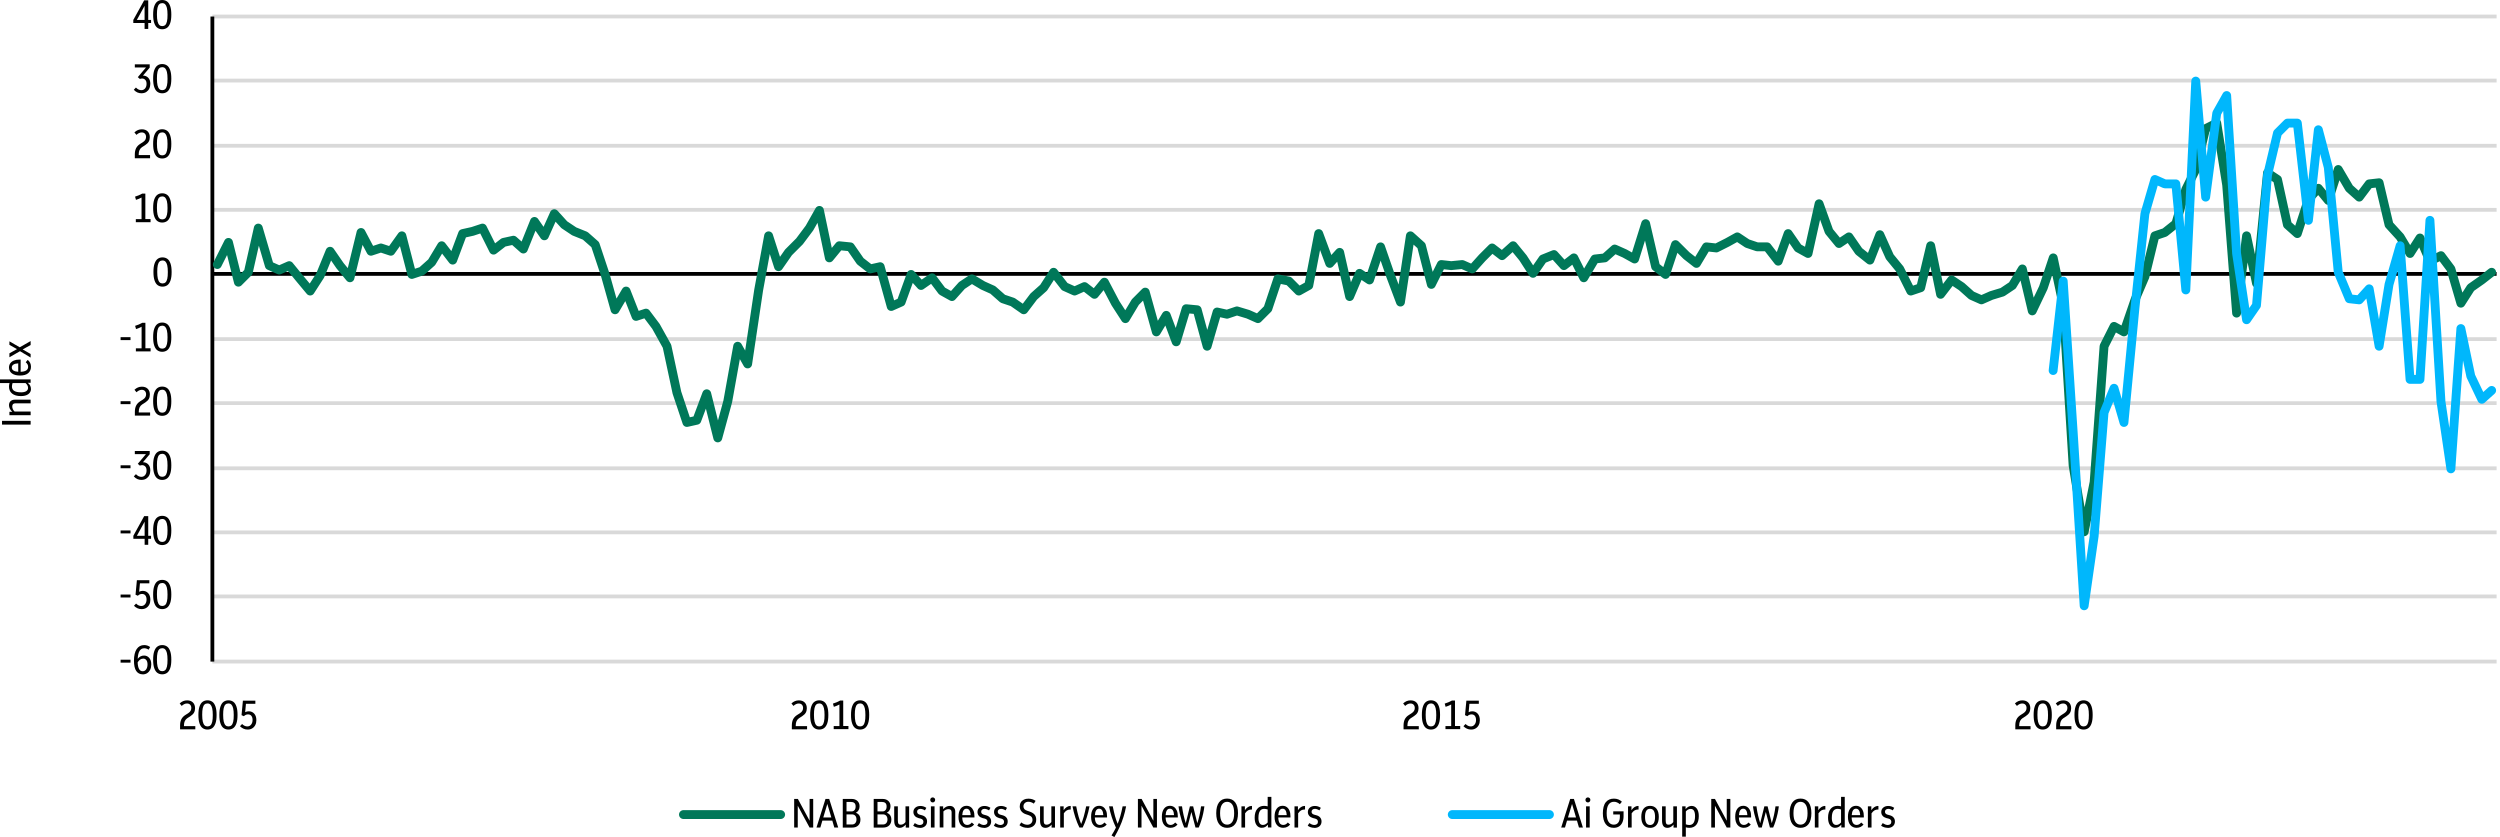 <?xml version="1.0" encoding="UTF-8"?>
<svg id="Layer_1" data-name="Layer 1" xmlns="http://www.w3.org/2000/svg" xmlns:xlink="http://www.w3.org/1999/xlink" viewBox="0 0 493.82 165.36">
  <defs>
    <style>
      .cls-1 {
        clip-path: url(#clippath);
      }

      .cls-2, .cls-3, .cls-4, .cls-5, .cls-6 {
        fill: none;
      }

      .cls-2, .cls-7 {
        stroke-width: 0px;
      }

      .cls-8 {
        clip-path: url(#clippath-1);
      }

      .cls-3 {
        stroke: #d9d9d9;
      }

      .cls-3, .cls-4 {
        stroke-width: .75px;
      }

      .cls-3, .cls-4, .cls-5, .cls-6 {
        stroke-linejoin: round;
      }

      .cls-4 {
        stroke: #000;
      }

      .cls-5 {
        stroke: #00b7fc;
      }

      .cls-5, .cls-6 {
        stroke-linecap: round;
        stroke-width: 1.75px;
      }

      .cls-6 {
        stroke: #007859;
      }
    </style>
    <clipPath id="clippath">
      <rect class="cls-2" x="41.75" y="3.1" width="452.07" height="128.29"/>
    </clipPath>
    <clipPath id="clippath-1">
      <rect class="cls-2" x="41.75" y="3.1" width="452.07" height="128.29"/>
    </clipPath>
  </defs>
  <path class="cls-3" d="M41.95,3.26h451.2M41.95,15.92h451.2M41.95,28.79h451.2M41.95,41.45h451.2M41.95,66.98h451.2M41.95,79.63h451.2M41.95,92.5h451.2M41.95,105.16h451.2M41.95,117.81h451.2M41.95,130.68h451.2"/>
  <line class="cls-4" x1="41.95" y1="130.68" x2="41.95" y2="3.26"/>
  <line class="cls-4" x1="41.95" y1="54.1" x2="493.15" y2="54.1"/>
  <g class="cls-1">
    <polyline class="cls-6" points="42.93 52.25 45.13 47.88 47.09 55.74 49.05 53.78 51.02 45.05 53.2 52.47 55.16 53.34 57.13 52.47 59.09 54.87 61.27 57.49 63.24 54.43 65.2 49.63 67.16 52.47 69.13 54.87 71.31 45.92 73.27 49.63 75.24 48.98 77.2 49.63 79.38 46.58 81.35 54.21 83.31 53.56 85.27 51.81 87.24 48.54 89.42 51.38 91.38 46.14 93.35 45.7 95.31 45.05 97.49 49.41 99.46 47.88 101.42 47.45 103.38 49.19 105.57 43.74 107.53 46.58 109.49 42.21 111.46 44.39 113.42 45.7 115.6 46.58 117.57 48.32 119.53 54.21 121.49 61.19 123.67 57.49 125.64 62.5 127.6 61.85 129.57 64.47 131.75 68.39 133.71 77.56 135.68 83.45 137.64 83.01 139.6 77.78 141.78 86.5 143.75 79.3 145.71 68.39 147.68 71.89 149.86 57.27 151.82 46.58 153.78 52.68 155.75 49.85 157.93 47.67 159.89 45.05 161.86 41.56 163.82 50.94 165.79 48.54 167.97 48.76 169.93 51.59 171.89 53.12 173.86 52.68 176.04 60.54 178 59.67 179.97 54.21 181.93 56.39 184.11 54.87 186.08 57.49 188.04 58.58 190 56.39 191.97 55.08 194.15 56.39 196.11 57.27 198.08 59.01 200.04 59.67 202.22 61.19 204.19 58.58 206.15 56.83 208.11 53.78 210.3 56.61 212.26 57.49 214.22 56.61 216.19 58.14 218.15 55.74 220.33 59.89 222.3 62.94 224.26 59.67 226.22 57.7 228.41 65.56 230.37 62.29 232.33 67.52 234.3 60.98 236.48 61.19 238.44 68.39 240.41 61.63 242.37 62.07 244.33 61.41 246.52 62.07 248.48 62.94 250.44 60.98 252.41 55.08 254.59 55.52 256.55 57.49 258.52 56.39 260.48 46.14 262.66 52.03 264.62 49.85 266.59 58.58 268.55 53.99 270.52 55.3 272.7 48.76 274.66 54.43 276.63 59.67 278.59 46.58 280.77 48.54 282.73 56.18 284.7 52.25 286.66 52.47 288.84 52.25 290.81 53.12 292.77 50.94 294.73 48.98 296.7 50.5 298.88 48.54 300.84 50.94 302.81 53.99 304.77 51.16 306.95 50.28 308.92 52.47 310.88 50.94 312.84 54.87 315.03 51.16 316.99 50.94 318.95 49.19 320.92 50.07 322.88 51.16 325.06 44.18 327.03 52.68 328.99 54.21 330.95 48.32 333.14 50.5 335.1 52.03 337.06 48.76 339.03 48.98 341.21 47.88 343.17 46.79 345.14 48.1 347.1 48.76 349.06 48.76 351.25 51.59 353.21 46.14 355.17 48.98 357.14 50.07 359.32 40.25 361.28 45.7 363.25 48.1 365.21 46.79 367.17 49.63 369.36 51.38 371.32 46.36 373.28 50.72 375.25 53.12 377.43 57.49 379.39 56.83 381.36 48.54 383.32 58.14 385.5 55.3 387.47 56.61 389.43 58.36 391.39 59.23 393.36 58.36 395.54 57.7 397.5 56.39 399.47 53.12 401.43 61.41 403.61 56.83 405.57 50.94 407.54 60.32 409.5 91.96 411.68 105.04 413.65 95.23 415.61 68.39 417.58 64.47 419.54 65.56 421.72 59.23 423.68 54.65 425.65 46.58 427.61 45.92 429.79 44.18 431.76 37.41 433.72 33.48 435.68 25.41 437.87 24.31 439.83 36.54 441.79 61.85 443.76 46.58 445.72 55.96 447.9 34.14 449.87 35.45 451.83 44.39 453.79 46.14 455.98 39.38 457.94 37.19 459.9 39.59 461.87 33.48 464.05 37.19 466.01 38.94 467.98 36.32 469.94 36.1 471.9 44.39 474.09 46.79 476.05 50.07 478.01 47.01 479.98 51.59 482.16 50.5 484.12 53.12 486.09 59.89 488.05 56.83 490.23 55.3 492.17 53.78"/>
  </g>
  <g class="cls-8">
    <polyline class="cls-5" points="405.55 73.19 407.54 55.52 409.5 85.2 411.68 119.66 413.65 105.92 415.61 81.49 417.58 76.69 419.54 83.45 421.72 60.76 423.68 42.21 425.65 35.45 427.61 36.32 429.79 36.32 431.76 57.27 433.72 16.02 435.68 38.94 437.87 22.36 439.83 18.87 441.79 50.07 443.76 63.16 445.72 60.32 447.9 34.58 449.87 26.28 451.83 24.32 453.79 24.32 455.98 43.52 457.94 25.63 459.9 33.05 461.87 53.78 464.05 59.01 466.01 59.23 467.98 57.05 469.94 68.39 471.9 56.18 474.09 48.54 476.05 74.94 478.01 74.94 479.98 43.52 482.16 79.3 484.12 92.61 486.09 64.9 488.05 74.29 490.23 78.87 492.17 77.12"/>
  </g>
  <g>
    <path class="cls-7" d="M23.82,130.89v-.58h1.96v.58h-1.96Z"/>
    <path class="cls-7" d="M28.19,133.2c-.55,0-.98-.22-1.28-.66-.3-.44-.45-1.13-.45-2.07s.18-1.72.53-2.25c.36-.53.85-.8,1.49-.8.44,0,.83.13,1.18.39l-.31.52c-.28-.19-.57-.28-.86-.28-.8,0-1.23.7-1.29,2.09.33-.43.75-.65,1.26-.65.41,0,.75.16,1.02.47s.4.74.4,1.28c0,.39-.07.74-.21,1.03-.14.29-.34.52-.59.69-.25.16-.54.25-.87.25ZM28.27,130.1c-.43,0-.79.25-1.08.74.05,1.17.38,1.75.98,1.75.3,0,.54-.12.71-.38.17-.25.26-.57.26-.96s-.08-.67-.24-.87c-.16-.2-.37-.29-.63-.29Z"/>
    <path class="cls-7" d="M32.04,133.2c-.37,0-.68-.1-.95-.29-.27-.19-.47-.5-.62-.93-.15-.42-.22-.98-.22-1.67s.07-1.25.22-1.67c.15-.43.35-.74.62-.93s.58-.29.95-.29.69.1.96.29c.27.19.47.5.62.93.15.42.22.98.22,1.67s-.07,1.25-.22,1.67c-.15.42-.35.73-.62.93-.27.19-.59.29-.96.29ZM32.04,132.58c.24,0,.43-.07.59-.21.16-.14.27-.38.35-.71.08-.33.11-.77.11-1.33s-.04-1.01-.12-1.35-.2-.57-.35-.72-.35-.22-.58-.22-.43.07-.58.21c-.16.14-.27.38-.35.71-.08.33-.11.77-.11,1.33s.04,1.01.12,1.35c.08.33.2.57.35.72.15.15.34.22.57.22Z"/>
  </g>
  <g>
    <path class="cls-7" d="M23.82,118.02v-.58h1.96v.58h-1.96Z"/>
    <path class="cls-7" d="M27.96,120.32c-.29,0-.57-.06-.82-.18s-.48-.28-.68-.48l.42-.44c.32.32.66.48,1.04.48.3,0,.55-.12.74-.36.19-.24.29-.54.29-.9s-.08-.62-.23-.82-.38-.3-.66-.3c-.32,0-.59.12-.83.36l-.46-.21.27-2.86h2.46v.62h-1.86l-.15,1.66c.22-.12.45-.18.7-.18.45,0,.81.16,1.09.47.28.31.42.74.42,1.28,0,.37-.07.7-.22.98-.15.28-.35.5-.61.65-.26.16-.56.23-.9.23Z"/>
    <path class="cls-7" d="M32.04,120.32c-.37,0-.68-.1-.95-.29-.27-.19-.47-.5-.62-.93-.15-.42-.22-.98-.22-1.67s.07-1.25.22-1.67c.15-.43.35-.74.62-.93s.58-.29.95-.29.69.1.96.29c.27.19.47.5.62.93.15.42.22.98.22,1.67s-.07,1.25-.22,1.67c-.15.42-.35.73-.62.93-.27.19-.59.29-.96.29ZM32.04,119.7c.24,0,.43-.07.59-.21.16-.14.27-.38.35-.71.08-.33.11-.77.11-1.33s-.04-1.01-.12-1.35-.2-.57-.35-.72-.35-.22-.58-.22-.43.07-.58.21c-.16.14-.27.38-.35.71-.08.33-.11.77-.11,1.33s.04,1.01.12,1.35c.08.33.2.57.35.72.15.15.34.22.57.22Z"/>
  </g>
  <g>
    <path class="cls-7" d="M23.82,105.36v-.58h1.96v.58h-1.96Z"/>
    <path class="cls-7" d="M28.57,107.61v-1.18h-2.23v-.6l2.14-3.88h.8v3.88h.56v.6h-.56v1.18h-.71ZM27.04,105.83h1.53v-2.79l-1.53,2.79Z"/>
    <path class="cls-7" d="M32.04,107.67c-.37,0-.68-.1-.95-.29-.27-.19-.47-.5-.62-.93-.15-.42-.22-.98-.22-1.67s.07-1.25.22-1.67c.15-.43.35-.74.62-.93s.58-.29.95-.29.69.1.96.29c.27.19.47.5.62.93.15.42.22.98.22,1.67s-.07,1.25-.22,1.67c-.15.42-.35.73-.62.93-.27.19-.59.29-.96.29ZM32.04,107.05c.24,0,.43-.07.59-.21.16-.14.27-.38.35-.71.08-.33.11-.77.11-1.33s-.04-1.01-.12-1.35-.2-.57-.35-.72-.35-.22-.58-.22-.43.07-.58.21c-.16.14-.27.38-.35.71-.08.33-.11.77-.11,1.33s.04,1.01.12,1.35c.08.33.2.57.35.72.15.15.34.22.57.22Z"/>
  </g>
  <g>
    <path class="cls-7" d="M23.82,92.49v-.58h1.96v.58h-1.96Z"/>
    <path class="cls-7" d="M27.98,94.8c-.62,0-1.14-.23-1.55-.7l.42-.44c.33.35.68.53,1.07.53.31,0,.56-.12.75-.36.19-.24.28-.53.28-.89s-.08-.61-.25-.79c-.17-.18-.38-.27-.63-.27-.07,0-.14,0-.21.02-.07.02-.15.04-.24.07l-.4-.36,1.61-1.91h-2.2v-.62h2.94v.64l-1.33,1.58c.44.01.79.16,1.05.44.27.29.4.68.4,1.18,0,.36-.07.68-.21.96s-.34.5-.6.67c-.26.16-.56.24-.9.24Z"/>
    <path class="cls-7" d="M32.04,94.8c-.37,0-.68-.1-.95-.29-.27-.19-.47-.5-.62-.93-.15-.42-.22-.98-.22-1.67s.07-1.25.22-1.67c.15-.43.35-.74.62-.93s.58-.29.95-.29.69.1.96.29c.27.19.47.5.62.93.15.42.22.98.22,1.67s-.07,1.25-.22,1.67c-.15.42-.35.73-.62.93-.27.19-.59.29-.96.29ZM32.04,94.18c.24,0,.43-.07.59-.21.16-.14.27-.38.35-.71.08-.33.11-.77.11-1.33s-.04-1.01-.12-1.35-.2-.57-.35-.72-.35-.22-.58-.22-.43.07-.58.21c-.16.14-.27.38-.35.71-.08.33-.11.77-.11,1.33s.04,1.01.12,1.35c.08.33.2.57.35.72.15.15.34.22.57.22Z"/>
  </g>
  <g>
    <path class="cls-7" d="M23.82,79.83v-.58h1.96v.58h-1.96Z"/>
    <path class="cls-7" d="M26.64,82.08v-.72c0-.48.08-.89.24-1.22s.42-.62.79-.86l.57-.36c.23-.15.38-.31.48-.48.09-.17.14-.35.14-.55,0-.27-.08-.49-.23-.65-.15-.16-.36-.24-.63-.24-.35,0-.7.16-1.04.48l-.4-.49c.22-.21.45-.36.69-.46.24-.1.5-.15.78-.15.48,0,.87.14,1.15.42.28.28.42.66.42,1.14,0,.33-.07.62-.21.87-.14.25-.38.48-.71.7l-.61.39c-.44.29-.66.76-.66,1.41v.16h2.24v.63h-2.99Z"/>
    <path class="cls-7" d="M32.04,82.14c-.37,0-.68-.1-.95-.29s-.47-.5-.62-.93c-.15-.43-.22-.98-.22-1.67s.07-1.25.22-1.67c.15-.42.35-.73.62-.93s.58-.29.95-.29.69.1.96.29c.27.19.47.5.62.93.15.43.22.98.22,1.67s-.07,1.25-.22,1.67c-.15.43-.35.73-.62.93-.27.19-.59.29-.96.29ZM32.04,81.52c.24,0,.43-.07.59-.21.16-.14.27-.38.35-.71.08-.33.11-.77.11-1.33s-.04-1.01-.12-1.35c-.08-.33-.2-.57-.35-.72-.15-.15-.35-.22-.58-.22s-.43.07-.58.21c-.16.14-.27.38-.35.71-.08.33-.11.77-.11,1.33s.04,1.01.12,1.35c.08.33.2.57.35.72.15.15.34.22.57.22Z"/>
  </g>
  <g>
    <path class="cls-7" d="M23.82,67.18v-.58h1.96v.58h-1.96Z"/>
    <path class="cls-7" d="M26.84,69.42v-.62h1.13v-4.26c-.18.1-.35.18-.53.25-.17.07-.36.14-.57.21l-.18-.64c.26-.08.51-.17.75-.27.23-.1.46-.21.67-.33h.61v5.03h1.03v.62h-2.91Z"/>
    <path class="cls-7" d="M32.04,69.49c-.37,0-.68-.1-.95-.29s-.47-.5-.62-.93c-.15-.43-.22-.98-.22-1.67s.07-1.25.22-1.67c.15-.42.35-.73.62-.93s.58-.29.95-.29.69.1.96.29c.27.19.47.5.62.93.15.43.22.98.22,1.67s-.07,1.25-.22,1.67c-.15.43-.35.73-.62.93-.27.19-.59.29-.96.29ZM32.04,68.87c.24,0,.43-.07.59-.21.16-.14.27-.38.35-.71.08-.33.11-.77.11-1.33s-.04-1.01-.12-1.35c-.08-.33-.2-.57-.35-.72-.15-.15-.35-.22-.58-.22s-.43.07-.58.21c-.16.14-.27.38-.35.71-.08.33-.11.77-.11,1.33s.04,1.01.12,1.35c.08.33.2.57.35.72.15.15.34.22.57.22Z"/>
  </g>
  <path class="cls-7" d="M32.1,56.62c-.37,0-.68-.1-.95-.29s-.47-.5-.62-.93c-.15-.43-.22-.98-.22-1.67s.07-1.25.22-1.67c.15-.42.35-.73.62-.93s.58-.29.95-.29.69.1.96.29c.27.19.47.5.62.93.15.43.22.98.22,1.67s-.07,1.25-.22,1.67c-.15.43-.35.73-.62.93-.27.19-.59.29-.96.29ZM32.1,55.99c.24,0,.43-.07.59-.21.16-.14.27-.38.35-.71.08-.33.11-.77.11-1.33s-.04-1.01-.12-1.35c-.08-.33-.2-.57-.35-.72-.15-.15-.35-.22-.58-.22s-.43.07-.58.21c-.16.14-.27.38-.35.71-.08.33-.11.77-.11,1.33s.04,1.01.12,1.35c.08.33.2.57.35.72.15.15.34.22.57.22Z"/>
  <g>
    <path class="cls-7" d="M26.83,43.9v-.62h1.13v-4.26c-.18.1-.35.18-.53.25-.17.07-.36.14-.57.21l-.18-.64c.26-.08.51-.17.75-.27.23-.1.46-.21.67-.33h.61v5.03h1.03v.62h-2.91Z"/>
    <path class="cls-7" d="M32.04,43.96c-.37,0-.68-.1-.95-.29s-.47-.5-.62-.93c-.15-.43-.22-.98-.22-1.67s.07-1.25.22-1.67c.15-.42.35-.73.62-.93s.58-.29.95-.29.69.1.96.29c.27.19.47.5.62.93.15.43.22.98.22,1.67s-.07,1.25-.22,1.67c-.15.43-.35.73-.62.93-.27.19-.59.29-.96.29ZM32.04,43.34c.24,0,.43-.07.59-.21.16-.14.27-.38.35-.71.08-.33.11-.77.11-1.33s-.04-1.01-.12-1.35c-.08-.33-.2-.57-.35-.72-.15-.15-.35-.22-.58-.22s-.43.07-.58.21c-.16.14-.27.38-.35.71-.08.33-.11.77-.11,1.33s.04,1.01.12,1.35c.08.33.2.57.35.72.15.15.34.22.57.22Z"/>
  </g>
  <g>
    <path class="cls-7" d="M26.63,31.24v-.72c0-.48.08-.89.24-1.22s.42-.62.79-.86l.57-.36c.23-.15.38-.31.48-.48.09-.17.14-.35.14-.55,0-.27-.08-.49-.23-.65-.15-.16-.36-.24-.63-.24-.35,0-.7.16-1.04.48l-.4-.49c.22-.21.45-.36.69-.46.24-.1.5-.15.78-.15.48,0,.87.14,1.15.42.28.28.42.66.42,1.14,0,.33-.07.62-.21.87-.14.25-.38.48-.71.7l-.61.39c-.44.29-.66.76-.66,1.41v.16h2.24v.63h-2.99Z"/>
    <path class="cls-7" d="M32.04,31.31c-.37,0-.68-.1-.95-.29s-.47-.5-.62-.93c-.15-.43-.22-.98-.22-1.67s.07-1.25.22-1.67c.15-.42.35-.73.62-.93s.58-.29.95-.29.69.1.96.29c.27.19.47.5.62.93.15.43.22.98.22,1.67s-.07,1.25-.22,1.67c-.15.43-.35.73-.62.93-.27.19-.59.29-.96.29ZM32.04,30.69c.24,0,.43-.07.59-.21.16-.14.27-.38.35-.71.08-.33.11-.77.11-1.33s-.04-1.01-.12-1.35c-.08-.33-.2-.57-.35-.72-.15-.15-.35-.22-.58-.22s-.43.07-.58.21c-.16.14-.27.38-.35.71-.08.33-.11.77-.11,1.33s.04,1.01.12,1.35c.08.33.2.57.35.72.15.15.34.22.57.22Z"/>
  </g>
  <g>
    <path class="cls-7" d="M27.98,18.43c-.62,0-1.14-.23-1.55-.7l.42-.44c.33.35.68.52,1.07.52.31,0,.56-.12.75-.35.19-.24.28-.53.28-.89s-.08-.61-.25-.79c-.17-.18-.38-.27-.63-.27-.07,0-.14,0-.21.02s-.15.04-.24.06l-.4-.35,1.61-1.91h-2.2v-.62h2.94v.64l-1.33,1.58c.44.01.79.16,1.05.44.27.29.4.68.4,1.18,0,.36-.07.68-.21.96-.14.28-.34.5-.6.67-.26.16-.56.24-.9.24Z"/>
    <path class="cls-7" d="M32.04,18.43c-.37,0-.68-.1-.95-.29s-.47-.5-.62-.93c-.15-.43-.22-.98-.22-1.67s.07-1.25.22-1.67c.15-.42.35-.73.62-.93s.58-.29.95-.29.69.1.96.29c.27.19.47.5.62.93.15.43.22.98.22,1.67s-.07,1.25-.22,1.67c-.15.43-.35.73-.62.93-.27.19-.59.29-.96.29ZM32.04,17.81c.24,0,.43-.07.59-.21.16-.14.27-.38.35-.71.08-.33.11-.77.11-1.33s-.04-1.01-.12-1.35c-.08-.33-.2-.57-.35-.72-.15-.15-.35-.22-.58-.22s-.43.07-.58.21c-.16.14-.27.38-.35.71-.08.33-.11.77-.11,1.33s.04,1.01.12,1.35c.08.33.2.57.35.72.15.15.34.22.57.22Z"/>
  </g>
  <g>
    <path class="cls-7" d="M28.56,5.72v-1.18h-2.23v-.6L28.48.06h.8v3.88h.56v.6h-.56v1.18h-.71ZM27.03,3.94h1.53V1.15l-1.53,2.79Z"/>
    <path class="cls-7" d="M32.04,5.78c-.37,0-.68-.1-.95-.29s-.47-.5-.62-.93c-.15-.43-.22-.98-.22-1.67s.07-1.25.22-1.67c.15-.42.35-.73.62-.93s.58-.29.95-.29.69.1.96.29c.27.19.47.5.62.93.15.43.22.98.22,1.67s-.07,1.25-.22,1.67c-.15.43-.35.73-.62.93-.27.19-.59.29-.96.29ZM32.04,5.16c.24,0,.43-.07.59-.21.16-.14.27-.38.35-.71.08-.33.11-.77.11-1.33s-.04-1.01-.12-1.35c-.08-.33-.2-.57-.35-.72-.15-.15-.35-.22-.58-.22s-.43.07-.58.21c-.16.14-.27.38-.35.71-.08.33-.11.77-.11,1.33s.04,1.01.12,1.35c.08.33.2.57.35.72.15.15.34.22.57.22Z"/>
  </g>
  <g>
    <path class="cls-7" d="M35.57,144.04v-.72c0-.48.08-.89.24-1.22s.42-.62.79-.86l.57-.36c.23-.15.38-.31.48-.48.09-.17.14-.35.14-.55,0-.27-.08-.49-.23-.65s-.36-.24-.63-.24c-.35,0-.7.16-1.04.48l-.4-.49c.22-.21.45-.36.69-.46.24-.1.5-.15.78-.15.48,0,.87.14,1.15.42.28.28.42.66.42,1.14,0,.33-.07.62-.21.87-.14.25-.38.48-.71.7l-.61.39c-.44.29-.66.76-.66,1.41v.16h2.24v.63h-2.99Z"/>
    <path class="cls-7" d="M40.98,144.11c-.37,0-.68-.1-.95-.29-.27-.19-.47-.5-.62-.93-.15-.42-.22-.98-.22-1.67s.07-1.25.22-1.67c.15-.43.35-.74.62-.93s.58-.29.95-.29.69.1.96.29c.27.19.47.5.62.93.15.42.22.98.22,1.67s-.07,1.25-.22,1.67c-.15.42-.35.73-.62.93-.27.19-.59.29-.96.29ZM40.98,143.49c.24,0,.43-.07.59-.21.16-.14.27-.38.35-.71.08-.33.11-.77.11-1.33s-.04-1.01-.12-1.35-.2-.57-.35-.72-.35-.22-.58-.22-.43.07-.58.21c-.16.14-.27.38-.35.71-.08.33-.11.77-.11,1.33s.04,1.01.12,1.35c.08.33.2.57.35.72.15.15.34.22.57.22Z"/>
    <path class="cls-7" d="M45.12,144.11c-.37,0-.68-.1-.95-.29-.27-.19-.47-.5-.62-.93-.15-.42-.22-.98-.22-1.67s.07-1.25.22-1.67c.15-.43.35-.74.62-.93s.58-.29.95-.29.69.1.96.29c.27.19.47.5.62.93.15.42.22.98.22,1.67s-.07,1.25-.22,1.67c-.15.42-.35.73-.62.93-.27.19-.59.29-.96.29ZM45.12,143.49c.24,0,.43-.07.59-.21.16-.14.27-.38.35-.71.08-.33.11-.77.11-1.33s-.04-1.01-.12-1.35-.2-.57-.35-.72-.35-.22-.58-.22-.43.07-.58.21c-.16.14-.27.38-.35.71-.08.33-.11.77-.11,1.33s.04,1.01.12,1.35c.08.33.2.57.35.72.15.15.34.22.57.22Z"/>
    <path class="cls-7" d="M48.9,144.11c-.29,0-.57-.06-.82-.18s-.48-.28-.68-.48l.42-.44c.32.32.66.48,1.04.48.3,0,.55-.12.74-.36.19-.24.29-.54.29-.9s-.08-.62-.23-.82-.38-.3-.66-.3c-.32,0-.59.12-.83.36l-.46-.21.27-2.86h2.46v.62h-1.86l-.15,1.66c.22-.12.45-.18.7-.18.45,0,.81.16,1.09.47.28.31.42.74.42,1.28,0,.37-.07.7-.22.98-.15.28-.35.5-.61.65-.26.16-.56.23-.9.23Z"/>
  </g>
  <g>
    <path class="cls-7" d="M156.41,144.04v-.72c0-.48.08-.89.24-1.22s.42-.62.79-.86l.57-.36c.23-.15.38-.31.48-.48.09-.17.14-.35.14-.55,0-.27-.08-.49-.23-.65s-.36-.24-.63-.24c-.35,0-.7.16-1.04.48l-.4-.49c.22-.21.45-.36.69-.46.24-.1.5-.15.78-.15.48,0,.87.14,1.15.42.28.28.42.66.42,1.14,0,.33-.07.62-.21.87-.14.25-.38.48-.71.7l-.61.39c-.44.29-.66.76-.66,1.41v.16h2.24v.63h-2.99Z"/>
    <path class="cls-7" d="M161.82,144.11c-.37,0-.68-.1-.95-.29-.27-.19-.47-.5-.62-.93-.15-.42-.22-.98-.22-1.67s.07-1.25.22-1.67c.15-.43.35-.74.62-.93s.58-.29.95-.29.69.1.96.29c.27.19.47.5.62.93.15.42.22.98.22,1.67s-.07,1.25-.22,1.67c-.15.42-.35.73-.62.93-.27.19-.59.29-.96.29ZM161.82,143.49c.24,0,.43-.07.59-.21.16-.14.27-.38.35-.71.08-.33.11-.77.11-1.33s-.04-1.01-.12-1.35-.2-.57-.35-.72-.35-.22-.58-.22-.43.07-.58.21c-.16.14-.27.38-.35.71-.08.33-.11.77-.11,1.33s.04,1.01.12,1.35c.08.33.2.57.35.72.15.15.34.22.57.22Z"/>
    <path class="cls-7" d="M164.68,144.04v-.62h1.13v-4.26c-.18.1-.35.18-.53.25-.17.07-.36.14-.57.21l-.18-.64c.26-.08.51-.17.75-.27.23-.1.46-.21.67-.33h.61v5.03h1.03v.62h-2.91Z"/>
    <path class="cls-7" d="M169.89,144.11c-.37,0-.68-.1-.95-.29-.27-.19-.47-.5-.62-.93-.15-.42-.22-.98-.22-1.67s.07-1.25.22-1.67c.15-.43.35-.74.62-.93s.58-.29.95-.29.69.1.96.29c.27.19.47.5.62.93.15.42.22.98.22,1.67s-.07,1.25-.22,1.67c-.15.42-.35.73-.62.93-.27.19-.59.29-.96.29ZM169.89,143.49c.24,0,.43-.07.59-.21.16-.14.27-.38.35-.71.08-.33.11-.77.11-1.33s-.04-1.01-.12-1.35-.2-.57-.35-.72-.35-.22-.58-.22-.43.07-.58.21c-.16.14-.27.38-.35.71-.08.33-.11.77-.11,1.33s.04,1.01.12,1.35c.08.33.2.57.35.72.15.15.34.22.57.22Z"/>
  </g>
  <g>
    <path class="cls-7" d="M277.24,144.04v-.72c0-.48.08-.89.24-1.22.16-.34.42-.62.8-.86l.56-.36c.23-.15.38-.31.48-.48.09-.17.14-.35.14-.55,0-.27-.08-.49-.23-.65s-.36-.24-.63-.24c-.35,0-.7.16-1.04.48l-.4-.49c.22-.21.45-.36.69-.46s.5-.15.78-.15c.48,0,.87.14,1.15.42.28.28.42.66.42,1.14,0,.33-.07.62-.21.87-.14.25-.38.48-.71.7l-.61.39c-.44.29-.66.76-.66,1.41v.16h2.24v.63h-2.99Z"/>
    <path class="cls-7" d="M282.65,144.11c-.37,0-.68-.1-.95-.29-.27-.19-.47-.5-.62-.93-.15-.42-.22-.98-.22-1.67s.07-1.25.22-1.67c.14-.43.35-.74.62-.93s.58-.29.95-.29.69.1.96.29.47.5.62.93c.15.42.22.98.22,1.67s-.07,1.25-.22,1.67c-.14.42-.35.73-.62.93-.27.19-.58.29-.96.29ZM282.65,143.49c.24,0,.43-.07.59-.21s.27-.38.35-.71.11-.77.11-1.33-.04-1.01-.12-1.35-.2-.57-.35-.72-.35-.22-.58-.22-.42.07-.58.21-.27.38-.35.71c-.08.33-.11.77-.11,1.33s.04,1.01.12,1.35c.08.33.2.57.35.72.15.15.34.22.57.22Z"/>
    <path class="cls-7" d="M285.52,144.04v-.62h1.13v-4.26c-.18.1-.35.18-.53.25-.17.07-.36.14-.57.21l-.18-.64c.26-.08.51-.17.75-.27s.46-.21.67-.33h.61v5.03h1.03v.62h-2.91Z"/>
    <path class="cls-7" d="M290.57,144.11c-.29,0-.56-.06-.82-.18-.26-.12-.48-.28-.68-.48l.42-.44c.32.32.66.48,1.04.48.3,0,.55-.12.74-.36.19-.24.29-.54.29-.9s-.08-.62-.23-.82-.38-.3-.66-.3c-.32,0-.59.12-.83.36l-.46-.21.27-2.86h2.46v.62h-1.86l-.15,1.66c.22-.12.45-.18.7-.18.45,0,.81.16,1.09.47.28.31.42.74.42,1.28,0,.37-.07.7-.22.98-.15.28-.35.5-.61.65-.26.16-.56.23-.9.23Z"/>
  </g>
  <g>
    <path class="cls-7" d="M398.08,144.04v-.72c0-.48.08-.89.24-1.22.16-.34.42-.62.8-.86l.56-.36c.23-.15.38-.31.48-.48.09-.17.14-.35.14-.55,0-.27-.08-.49-.23-.65s-.36-.24-.63-.24c-.35,0-.7.16-1.04.48l-.4-.49c.22-.21.45-.36.69-.46s.5-.15.78-.15c.48,0,.87.14,1.15.42.28.28.42.66.42,1.14,0,.33-.07.62-.21.87-.14.25-.38.48-.71.7l-.61.39c-.44.29-.66.76-.66,1.41v.16h2.24v.63h-2.99Z"/>
    <path class="cls-7" d="M403.49,144.11c-.37,0-.68-.1-.95-.29-.27-.19-.47-.5-.62-.93-.15-.42-.22-.98-.22-1.67s.07-1.25.22-1.67c.14-.43.35-.74.62-.93s.58-.29.95-.29.69.1.96.29.47.5.62.93c.15.42.22.98.22,1.67s-.07,1.25-.22,1.67c-.14.42-.35.73-.62.93-.27.19-.58.29-.96.29ZM403.49,143.49c.24,0,.43-.07.59-.21s.27-.38.35-.71.11-.77.11-1.33-.04-1.01-.12-1.35-.2-.57-.35-.72-.35-.22-.58-.22-.42.07-.58.21-.27.38-.35.71c-.08.33-.11.77-.11,1.33s.04,1.01.12,1.35c.08.33.2.57.35.72.15.15.34.22.57.22Z"/>
    <path class="cls-7" d="M406.15,144.04v-.72c0-.48.08-.89.24-1.22.16-.34.42-.62.8-.86l.56-.36c.23-.15.38-.31.48-.48.09-.17.14-.35.14-.55,0-.27-.08-.49-.23-.65s-.36-.24-.63-.24c-.35,0-.7.16-1.04.48l-.4-.49c.22-.21.45-.36.69-.46s.5-.15.78-.15c.48,0,.87.14,1.15.42.28.28.42.66.42,1.14,0,.33-.07.62-.21.87-.14.25-.38.48-.71.7l-.61.39c-.44.29-.66.76-.66,1.41v.16h2.24v.63h-2.99Z"/>
    <path class="cls-7" d="M411.56,144.11c-.37,0-.68-.1-.95-.29-.27-.19-.47-.5-.62-.93-.15-.42-.22-.98-.22-1.67s.07-1.25.22-1.67c.14-.43.35-.74.62-.93s.58-.29.95-.29.69.1.96.29.47.5.62.93c.15.42.22.98.22,1.67s-.07,1.25-.22,1.67c-.14.42-.35.73-.62.93-.27.19-.58.29-.96.29ZM411.56,143.49c.24,0,.43-.07.59-.21s.27-.38.35-.71.11-.77.11-1.33-.04-1.01-.12-1.35-.2-.57-.35-.72-.35-.22-.58-.22-.42.07-.58.21-.27.38-.35.71c-.08.33-.11.77-.11,1.33s.04,1.01.12,1.35c.08.33.2.57.35.72.15.15.34.22.57.22Z"/>
  </g>
  <g>
    <path class="cls-7" d="M6.05,83.87H.4v-.74h5.65v.74Z"/>
    <path class="cls-7" d="M6.05,82.02H1.86v-.68h.56c-.42-.38-.64-.82-.64-1.31,0-.33.1-.6.31-.79.2-.19.48-.29.83-.29h3.13v.72h-3.01c-.41,0-.62.2-.62.61,0,.19.04.37.12.55.08.18.2.33.34.46h3.17v.72Z"/>
    <path class="cls-7" d="M6.12,76.82c0,.43-.17.77-.52,1.03-.35.26-.84.39-1.48.39-.75,0-1.32-.17-1.73-.5s-.61-.78-.61-1.35c0-.24.03-.48.1-.72H0v-.73h6.05v.68h-.56c.21.18.37.36.47.55.1.19.15.4.15.65ZM4.11,77.5c.48,0,.84-.08,1.07-.23.24-.15.36-.37.36-.65,0-.18-.04-.35-.13-.51-.09-.16-.21-.31-.36-.44h-2.57c-.04.12-.07.25-.09.36-.02.12-.03.23-.03.33,0,.75.58,1.13,1.75,1.13Z"/>
    <path class="cls-7" d="M6.12,72.43c0,.55-.19.98-.56,1.29-.38.31-.91.46-1.61.46s-1.2-.14-1.59-.42c-.38-.28-.58-.67-.58-1.16,0-.32.08-.6.25-.84.17-.23.4-.41.71-.54.3-.13.65-.19,1.06-.19h.28v2.41c.98-.03,1.48-.36,1.48-.99,0-.34-.16-.64-.48-.9l.4-.46c.43.36.64.8.64,1.33ZM2.33,72.6c0,.5.42.78,1.27.84v-1.67c-.84.05-1.27.33-1.27.83Z"/>
    <path class="cls-7" d="M6.05,70.63l-2.1-1.26-2.09,1.2v-.78l1.5-.83-1.5-.84v-.7l2.04,1.18,2.15-1.23v.78l-1.57.87,1.57.9v.7Z"/>
  </g>
  <line class="cls-6" x1="135" y1="160.9" x2="154.2" y2="160.9"/>
  <g>
    <path class="cls-7" d="M156.87,163.46v-5.65h.73l2.32,4.31v-4.31h.71v5.65h-.72l-2.33-4.31v4.31h-.72Z"/>
    <path class="cls-7" d="M161.28,163.46l1.78-5.65h.73l1.78,5.65h-.77l-.4-1.37h-1.96l-.4,1.37h-.75ZM162.62,161.47h1.59l-.79-2.67-.8,2.67Z"/>
    <path class="cls-7" d="M166.47,163.46v-5.65h1.74c.48,0,.86.13,1.15.4s.43.61.43,1.05c0,.58-.24,1.01-.73,1.29.6.22.9.67.9,1.36,0,.47-.14.84-.43,1.13-.29.29-.69.43-1.2.43h-1.84ZM168.15,158.41h-.94v1.87h.99c.25,0,.45-.09.59-.26.15-.17.22-.41.22-.71s-.07-.53-.22-.67c-.15-.15-.36-.22-.64-.22ZM168.26,160.86h-1.05v2h1.06c.29,0,.52-.09.67-.27.16-.18.24-.42.24-.72s-.08-.56-.24-.74c-.16-.18-.39-.27-.68-.27Z"/>
    <path class="cls-7" d="M172.58,163.46v-5.65h1.74c.48,0,.86.13,1.15.4s.43.61.43,1.05c0,.58-.24,1.01-.73,1.29.6.22.9.67.9,1.36,0,.47-.14.84-.43,1.13-.29.29-.69.43-1.2.43h-1.84ZM174.27,158.41h-.94v1.87h.99c.25,0,.45-.09.59-.26.15-.17.22-.41.22-.71s-.07-.53-.22-.67c-.15-.15-.36-.22-.64-.22ZM174.38,160.86h-1.05v2h1.06c.29,0,.52-.09.67-.27.16-.18.24-.42.24-.72s-.08-.56-.24-.74c-.16-.18-.39-.27-.68-.27Z"/>
    <path class="cls-7" d="M177.67,163.52c-.69,0-1.04-.47-1.04-1.42v-2.83h.72v2.77c0,.32.04.55.13.67.08.12.22.19.42.19.38,0,.7-.17.96-.52v-3.1h.72v4.19h-.67v-.6c-.35.44-.76.66-1.23.66Z"/>
    <path class="cls-7" d="M181.68,163.52c-.24,0-.47-.04-.69-.11-.23-.07-.43-.18-.61-.31l.31-.51c.17.11.34.2.51.27s.33.1.49.1c.22,0,.39-.06.52-.17s.19-.27.19-.46c0-.32-.18-.53-.54-.63l-.44-.11c-.31-.09-.56-.23-.73-.44s-.27-.46-.27-.75c0-.36.13-.65.39-.87s.59-.33,1-.33c.2,0,.4.03.6.09.2.06.39.16.57.28l-.28.5c-.16-.1-.31-.17-.46-.22-.14-.05-.28-.08-.42-.08-.19,0-.36.05-.48.15-.13.1-.19.24-.19.42,0,.13.04.25.12.35.08.1.21.18.4.23l.44.12c.33.09.58.24.75.45.18.21.26.46.26.77,0,.39-.13.7-.39.93s-.6.35-1.03.35Z"/>
    <path class="cls-7" d="M184.23,158.5c-.13,0-.25-.05-.34-.14-.09-.1-.14-.22-.14-.36s.05-.26.14-.35c.09-.09.21-.14.34-.14s.26.05.35.14c.09.09.14.21.14.35s-.05.26-.14.36c-.09.1-.21.14-.35.14ZM183.88,163.46v-4.19h.72v4.19h-.72Z"/>
    <path class="cls-7" d="M185.62,163.46v-4.19h.68v.56c.38-.42.82-.64,1.31-.64.33,0,.6.1.79.31.19.21.29.48.29.83v3.13h-.72v-3.01c0-.42-.2-.62-.61-.62-.19,0-.37.04-.55.12-.18.08-.33.2-.46.33v3.17h-.72Z"/>
    <path class="cls-7" d="M191.08,163.52c-.55,0-.98-.19-1.29-.57-.31-.38-.46-.91-.46-1.61s.14-1.2.42-1.59c.28-.38.67-.58,1.16-.58.32,0,.6.08.84.25.23.17.41.41.54.71.13.3.19.65.19,1.06v.28h-2.41c.03.98.36,1.48.99,1.48.34,0,.64-.16.9-.48l.46.4c-.36.42-.8.64-1.33.64ZM190.91,159.74c-.5,0-.78.42-.84,1.27h1.67c-.05-.84-.33-1.27-.83-1.27Z"/>
    <path class="cls-7" d="M194.34,163.52c-.24,0-.47-.04-.69-.11-.23-.07-.43-.18-.61-.31l.31-.51c.17.11.34.2.51.27s.33.1.49.1c.22,0,.39-.06.52-.17s.19-.27.19-.46c0-.32-.18-.53-.54-.63l-.44-.11c-.31-.09-.56-.23-.73-.44s-.27-.46-.27-.75c0-.36.13-.65.39-.87s.59-.33,1-.33c.2,0,.4.03.6.09.2.06.39.16.57.28l-.28.5c-.16-.1-.31-.17-.46-.22-.14-.05-.28-.08-.42-.08-.19,0-.36.05-.48.15-.13.1-.19.24-.19.42,0,.13.04.25.12.35.08.1.21.18.4.23l.44.12c.33.09.58.24.75.45.18.21.26.46.26.77,0,.39-.13.7-.39.93s-.6.35-1.03.35Z"/>
    <path class="cls-7" d="M197.61,163.52c-.24,0-.47-.04-.69-.11-.23-.07-.43-.18-.61-.31l.31-.51c.17.11.34.2.51.27s.33.1.49.1c.22,0,.39-.06.52-.17s.19-.27.19-.46c0-.32-.18-.53-.54-.63l-.44-.11c-.31-.09-.56-.23-.73-.44s-.27-.46-.27-.75c0-.36.13-.65.39-.87s.59-.33,1-.33c.2,0,.4.03.6.09.2.06.39.16.57.28l-.28.5c-.16-.1-.31-.17-.46-.22-.14-.05-.28-.08-.42-.08-.19,0-.36.05-.48.15-.13.1-.19.24-.19.42,0,.13.04.25.12.35.08.1.21.18.4.23l.44.12c.33.09.58.24.75.45.18.21.26.46.26.77,0,.39-.13.7-.39.93s-.6.35-1.03.35Z"/>
    <path class="cls-7" d="M202.92,163.52c-.58,0-1.09-.17-1.55-.52l.35-.55c.4.31.8.46,1.19.46.31,0,.56-.09.75-.27s.29-.42.29-.71c0-.23-.07-.43-.21-.58-.14-.16-.36-.28-.66-.37l-.37-.12c-.4-.12-.71-.32-.94-.59-.23-.27-.34-.6-.34-.97,0-.31.07-.58.21-.81s.34-.41.6-.54c.26-.13.56-.19.9-.19.54,0,1.02.15,1.42.44l-.35.54c-.36-.25-.72-.37-1.07-.37-.3,0-.53.09-.71.26-.18.17-.27.39-.27.66,0,.21.06.39.19.54.13.14.33.26.61.34l.36.12c.46.15.81.35,1.03.61.22.26.33.59.33,1,0,.51-.16.91-.48,1.2-.32.29-.76.44-1.3.44Z"/>
    <path class="cls-7" d="M206.48,163.52c-.69,0-1.04-.47-1.04-1.42v-2.83h.72v2.77c0,.32.04.55.13.67.08.12.22.19.42.19.38,0,.7-.17.96-.52v-3.1h.72v4.19h-.67v-.6c-.35.44-.76.66-1.23.66Z"/>
    <path class="cls-7" d="M209.42,163.46v-4.19h.68v.77c.17-.25.36-.46.59-.61s.45-.23.66-.23h.08s.05,0,.07.02v.68s-.04,0-.06,0h-.04c-.24,0-.47.06-.67.17-.21.12-.41.31-.59.58v2.81h-.72Z"/>
    <path class="cls-7" d="M213.21,163.46c-.3-.61-.57-1.28-.8-1.99s-.42-1.45-.56-2.2h.73c.15.77.3,1.44.46,1.99.16.55.33,1.06.52,1.51.19-.45.37-.96.52-1.51.16-.55.31-1.22.47-1.99h.66c-.14.75-.32,1.48-.55,2.2-.23.72-.5,1.38-.8,1.99h-.66Z"/>
    <path class="cls-7" d="M217.27,163.52c-.55,0-.98-.19-1.29-.57-.31-.38-.46-.91-.46-1.61s.14-1.2.42-1.59c.28-.38.67-.58,1.16-.58.32,0,.6.08.84.25.23.17.41.41.54.71.13.3.19.65.19,1.06v.28h-2.41c.03.98.36,1.48.99,1.48.34,0,.64-.16.9-.48l.46.4c-.36.42-.8.64-1.33.64ZM217.11,159.74c-.5,0-.78.42-.84,1.27h1.67c-.05-.84-.33-1.27-.83-1.27Z"/>
    <path class="cls-7" d="M220.12,165.36l-.56-.34c.16-.25.31-.51.46-.77.15-.26.28-.52.41-.77-.32-.68-.6-1.37-.82-2.06-.23-.69-.41-1.41-.54-2.15h.73c.15.75.3,1.4.45,1.95.16.55.33,1.05.52,1.51.39-.94.72-2.1.98-3.46h.69c-.13.73-.31,1.43-.52,2.1-.21.68-.46,1.34-.76,1.99s-.64,1.32-1.04,1.99Z"/>
    <path class="cls-7" d="M224.77,163.46v-5.65h.73l2.32,4.31v-4.31h.71v5.65h-.72l-2.33-4.31v4.31h-.72Z"/>
    <path class="cls-7" d="M231.25,163.52c-.55,0-.98-.19-1.29-.57-.31-.38-.46-.91-.46-1.61s.14-1.2.42-1.59c.28-.38.67-.58,1.16-.58.32,0,.6.08.84.25.23.17.41.41.54.71.13.3.19.65.19,1.06v.28h-2.41c.03.98.36,1.48.99,1.48.34,0,.64-.16.9-.48l.46.4c-.36.42-.8.64-1.33.64ZM231.08,159.74c-.5,0-.78.42-.84,1.27h1.67c-.05-.84-.33-1.27-.83-1.27Z"/>
    <path class="cls-7" d="M233.92,163.46c-.17-.38-.33-.81-.48-1.29-.15-.48-.28-.97-.4-1.47-.11-.5-.2-.98-.25-1.43h.69c.08.63.19,1.23.32,1.79s.27,1.08.42,1.54l.82-3.33h.64l.82,3.33c.16-.46.3-.98.43-1.55.13-.57.23-1.16.31-1.78h.66c-.05.45-.13.92-.24,1.43-.11.51-.24,1-.4,1.48-.15.48-.31.91-.48,1.28h-.64l-.81-3.07-.8,3.07h-.64Z"/>
    <path class="cls-7" d="M242.39,163.52c-.68,0-1.21-.25-1.59-.74-.37-.49-.56-1.21-.56-2.15s.19-1.66.56-2.15c.37-.49.9-.74,1.59-.74s1.22.25,1.59.74c.37.49.56,1.21.56,2.15s-.19,1.66-.56,2.15c-.37.49-.91.74-1.59.74ZM242.39,162.89c.43,0,.77-.18,1.02-.55s.37-.94.37-1.71-.12-1.34-.37-1.7c-.25-.37-.59-.55-1.02-.55s-.76.18-1.01.54c-.25.36-.38.93-.38,1.71s.13,1.35.38,1.72c.25.36.59.54,1.01.54Z"/>
    <path class="cls-7" d="M245.22,163.46v-4.19h.68v.77c.17-.25.36-.46.59-.61s.45-.23.66-.23h.08s.05,0,.07.02v.68s-.04,0-.06,0h-.04c-.24,0-.47.06-.67.17-.21.12-.41.31-.59.58v2.81h-.72Z"/>
    <path class="cls-7" d="M249.25,163.52c-.43,0-.77-.17-1.03-.52s-.39-.84-.39-1.48c0-.75.17-1.32.5-1.73s.78-.61,1.35-.61c.24,0,.48.03.72.1v-1.88h.73v6.05h-.68v-.56c-.18.21-.36.37-.55.47-.19.1-.4.15-.65.15ZM248.57,161.52c0,.48.08.84.23,1.07.15.24.37.36.65.36.18,0,.35-.04.51-.13.16-.09.31-.21.44-.36v-2.57c-.12-.04-.25-.07-.36-.09-.12-.02-.23-.03-.33-.03-.75,0-1.13.58-1.13,1.75Z"/>
    <path class="cls-7" d="M253.51,163.52c-.55,0-.98-.19-1.29-.57-.31-.38-.46-.91-.46-1.61s.14-1.2.42-1.59.67-.58,1.16-.58c.32,0,.6.08.83.25.23.17.42.41.54.71.13.3.19.65.19,1.06v.28h-2.41c.03.98.36,1.48.99,1.48.34,0,.64-.16.9-.48l.46.4c-.35.42-.8.64-1.33.64ZM253.34,159.74c-.5,0-.78.42-.84,1.27h1.67c-.05-.84-.33-1.27-.83-1.27Z"/>
    <path class="cls-7" d="M255.7,163.46v-4.19h.68v.77c.17-.25.36-.46.59-.61.23-.15.45-.23.66-.23h.08s.05,0,.07.02v.68s-.04,0-.06,0h-.04c-.24,0-.47.06-.67.17-.21.12-.4.31-.59.58v2.81h-.72Z"/>
    <path class="cls-7" d="M259.61,163.52c-.24,0-.47-.04-.69-.11-.23-.07-.43-.18-.61-.31l.31-.51c.17.11.34.2.51.27.17.06.33.1.49.1.22,0,.39-.06.52-.17.13-.11.19-.27.19-.46,0-.32-.18-.53-.54-.63l-.44-.11c-.31-.09-.56-.23-.74-.44-.18-.21-.27-.46-.27-.75,0-.36.13-.65.39-.87.26-.22.59-.33,1-.33.21,0,.41.03.6.09.2.06.39.16.57.28l-.28.5c-.16-.1-.31-.17-.46-.22-.14-.05-.28-.08-.42-.08-.19,0-.36.05-.48.15s-.19.24-.19.42c0,.13.04.25.12.35.08.1.21.18.4.23l.44.12c.33.09.58.24.75.45s.26.46.26.77c0,.39-.13.7-.39.93-.26.23-.6.35-1.03.35Z"/>
  </g>
  <line class="cls-5" x1="286.86" y1="160.9" x2="306.06" y2="160.9"/>
  <g>
    <path class="cls-7" d="M308.38,163.46l1.78-5.65h.73l1.78,5.65h-.78l-.4-1.37h-1.96l-.4,1.37h-.75ZM309.72,161.47h1.59l-.79-2.67-.8,2.67Z"/>
    <path class="cls-7" d="M313.65,158.5c-.13,0-.25-.05-.34-.14-.09-.1-.14-.22-.14-.36s.05-.26.14-.35c.09-.09.21-.14.34-.14s.26.05.35.14c.09.09.14.21.14.35s-.05.26-.14.36c-.09.1-.21.14-.35.14ZM313.29,163.46v-4.19h.72v4.19h-.72Z"/>
    <path class="cls-7" d="M318.74,163.52c-.68,0-1.2-.25-1.57-.74-.37-.49-.56-1.21-.56-2.14s.19-1.71.58-2.18c.39-.48.92-.71,1.61-.71.62,0,1.15.21,1.57.61l-.4.49c-.18-.15-.36-.26-.55-.35-.19-.09-.39-.13-.61-.13-.46,0-.81.18-1.07.55-.25.37-.38.94-.38,1.71s.12,1.34.38,1.71c.25.37.59.55,1.02.55.39,0,.69-.14.9-.42.21-.28.31-.68.31-1.19v-.4h-1.31v-.62h2.04v.96c0,.47-.08.88-.23,1.22-.16.35-.38.62-.67.8-.29.19-.65.28-1.06.28Z"/>
    <path class="cls-7" d="M321.58,163.46v-4.19h.68v.77c.17-.25.36-.46.59-.61.23-.15.45-.23.66-.23h.08s.05,0,.07.02v.68s-.04,0-.06,0h-.04c-.24,0-.47.06-.67.17-.21.12-.4.31-.59.58v2.81h-.72Z"/>
    <path class="cls-7" d="M325.93,163.52c-.55,0-.98-.19-1.28-.56-.3-.37-.45-.9-.45-1.6s.15-1.22.45-1.61c.3-.38.73-.57,1.28-.57s.98.19,1.28.57c.3.38.45.91.45,1.61s-.15,1.22-.45,1.6c-.3.38-.73.57-1.28.57ZM325.93,162.96c.34,0,.59-.13.75-.4.16-.26.24-.66.24-1.2,0-1.07-.33-1.6-.99-1.6s-.99.53-.99,1.6c0,.54.08.94.24,1.2.16.26.41.4.75.4Z"/>
    <path class="cls-7" d="M329.34,163.52c-.69,0-1.04-.47-1.04-1.42v-2.83h.72v2.77c0,.32.04.55.12.67.08.12.22.19.42.19.38,0,.7-.17.96-.52v-3.1h.72v4.19h-.67v-.6c-.35.44-.76.66-1.24.66Z"/>
    <path class="cls-7" d="M332.28,165.28v-6.01h.67v.55c.18-.21.36-.37.55-.47.19-.1.41-.16.64-.16.42,0,.77.18,1.03.53.26.35.39.85.39,1.48,0,.75-.17,1.32-.49,1.72-.33.4-.78.6-1.36.6-.24,0-.48-.03-.71-.1v1.85h-.72ZM333.95,159.78c-.18,0-.35.04-.51.13s-.31.21-.44.37v2.55c.12.04.24.08.36.1.12.02.23.03.32.03.76,0,1.14-.58,1.14-1.75,0-.95-.29-1.43-.87-1.43Z"/>
    <path class="cls-7" d="M338.02,163.46v-5.65h.73l2.33,4.31v-4.31h.71v5.65h-.72l-2.32-4.31v4.31h-.72Z"/>
    <path class="cls-7" d="M344.5,163.52c-.55,0-.98-.19-1.29-.57-.31-.38-.46-.91-.46-1.61s.14-1.2.42-1.59c.28-.38.67-.58,1.16-.58.32,0,.6.08.83.25.23.17.42.41.54.71.13.3.19.65.19,1.06v.28h-2.41c.03.98.36,1.48.99,1.48.34,0,.64-.16.9-.48l.46.4c-.35.42-.8.64-1.33.64ZM344.33,159.74c-.5,0-.78.42-.84,1.27h1.67c-.05-.84-.33-1.27-.83-1.27Z"/>
    <path class="cls-7" d="M347.39,163.46c-.17-.38-.33-.81-.48-1.29-.15-.48-.28-.97-.4-1.47-.11-.5-.2-.98-.25-1.43h.69c.08.63.19,1.23.32,1.79s.27,1.08.42,1.54l.82-3.33h.64l.82,3.33c.16-.46.3-.98.43-1.55.13-.57.23-1.16.31-1.78h.66c-.05.45-.13.92-.24,1.43s-.25,1-.4,1.48c-.15.48-.31.91-.48,1.28h-.64l-.81-3.07-.8,3.07h-.64Z"/>
    <path class="cls-7" d="M355.65,163.52c-.68,0-1.21-.25-1.59-.74-.37-.49-.56-1.21-.56-2.15s.19-1.66.56-2.15c.37-.49.9-.74,1.59-.74s1.22.25,1.59.74c.37.49.56,1.21.56,2.15s-.19,1.66-.56,2.15c-.37.49-.91.74-1.59.74ZM355.65,162.89c.43,0,.77-.18,1.02-.55.25-.37.37-.94.37-1.71s-.12-1.34-.37-1.7c-.25-.37-.59-.55-1.02-.55s-.76.18-1.01.54c-.25.36-.38.93-.38,1.71s.12,1.35.38,1.72c.25.36.59.54,1.01.54Z"/>
    <path class="cls-7" d="M358.48,163.46v-4.19h.68v.77c.17-.25.36-.46.59-.61.23-.15.45-.23.66-.23h.08s.05,0,.07.02v.68s-.04,0-.06,0h-.04c-.24,0-.47.06-.67.17-.21.12-.4.31-.59.58v2.81h-.72Z"/>
    <path class="cls-7" d="M362.51,163.52c-.42,0-.77-.17-1.03-.52-.26-.35-.39-.84-.39-1.48,0-.75.17-1.32.5-1.73s.78-.61,1.35-.61c.24,0,.48.03.72.1v-1.88h.73v6.05h-.68v-.56c-.18.21-.36.37-.55.47s-.4.15-.65.15ZM361.83,161.52c0,.48.08.84.23,1.07.15.24.37.36.65.36.18,0,.35-.04.51-.13.16-.09.31-.21.44-.36v-2.57c-.12-.04-.25-.07-.36-.09s-.23-.03-.33-.03c-.75,0-1.13.58-1.13,1.75Z"/>
    <path class="cls-7" d="M366.77,163.52c-.55,0-.98-.19-1.29-.57-.31-.38-.46-.91-.46-1.61s.14-1.2.42-1.59c.28-.38.67-.58,1.16-.58.32,0,.6.08.83.25.23.17.42.41.54.71.13.3.19.65.19,1.06v.28h-2.41c.03.98.36,1.48.99,1.48.34,0,.64-.16.9-.48l.46.4c-.35.42-.8.64-1.33.64ZM366.61,159.74c-.5,0-.78.42-.84,1.27h1.67c-.05-.84-.33-1.27-.83-1.27Z"/>
    <path class="cls-7" d="M368.96,163.46v-4.19h.68v.77c.17-.25.36-.46.59-.61.23-.15.45-.23.66-.23h.08s.05,0,.07.02v.68s-.04,0-.06,0h-.04c-.24,0-.47.06-.67.17-.21.12-.4.31-.59.58v2.81h-.72Z"/>
    <path class="cls-7" d="M372.87,163.52c-.24,0-.47-.04-.69-.11-.23-.07-.43-.18-.61-.31l.31-.51c.17.11.34.2.51.27.17.06.33.1.49.1.22,0,.39-.06.52-.17.13-.11.19-.27.19-.46,0-.32-.18-.53-.54-.63l-.44-.11c-.31-.09-.56-.23-.74-.44-.18-.21-.27-.46-.27-.75,0-.36.13-.65.39-.87.26-.22.59-.33,1-.33.21,0,.41.03.6.09.2.06.39.16.57.28l-.28.5c-.16-.1-.31-.17-.46-.22-.14-.05-.28-.08-.42-.08-.19,0-.36.05-.48.15s-.19.24-.19.42c0,.13.04.25.12.35.08.1.21.18.4.23l.44.12c.33.09.58.24.75.45s.26.46.26.77c0,.39-.13.7-.39.93-.26.23-.6.35-1.03.35Z"/>
  </g>
</svg>